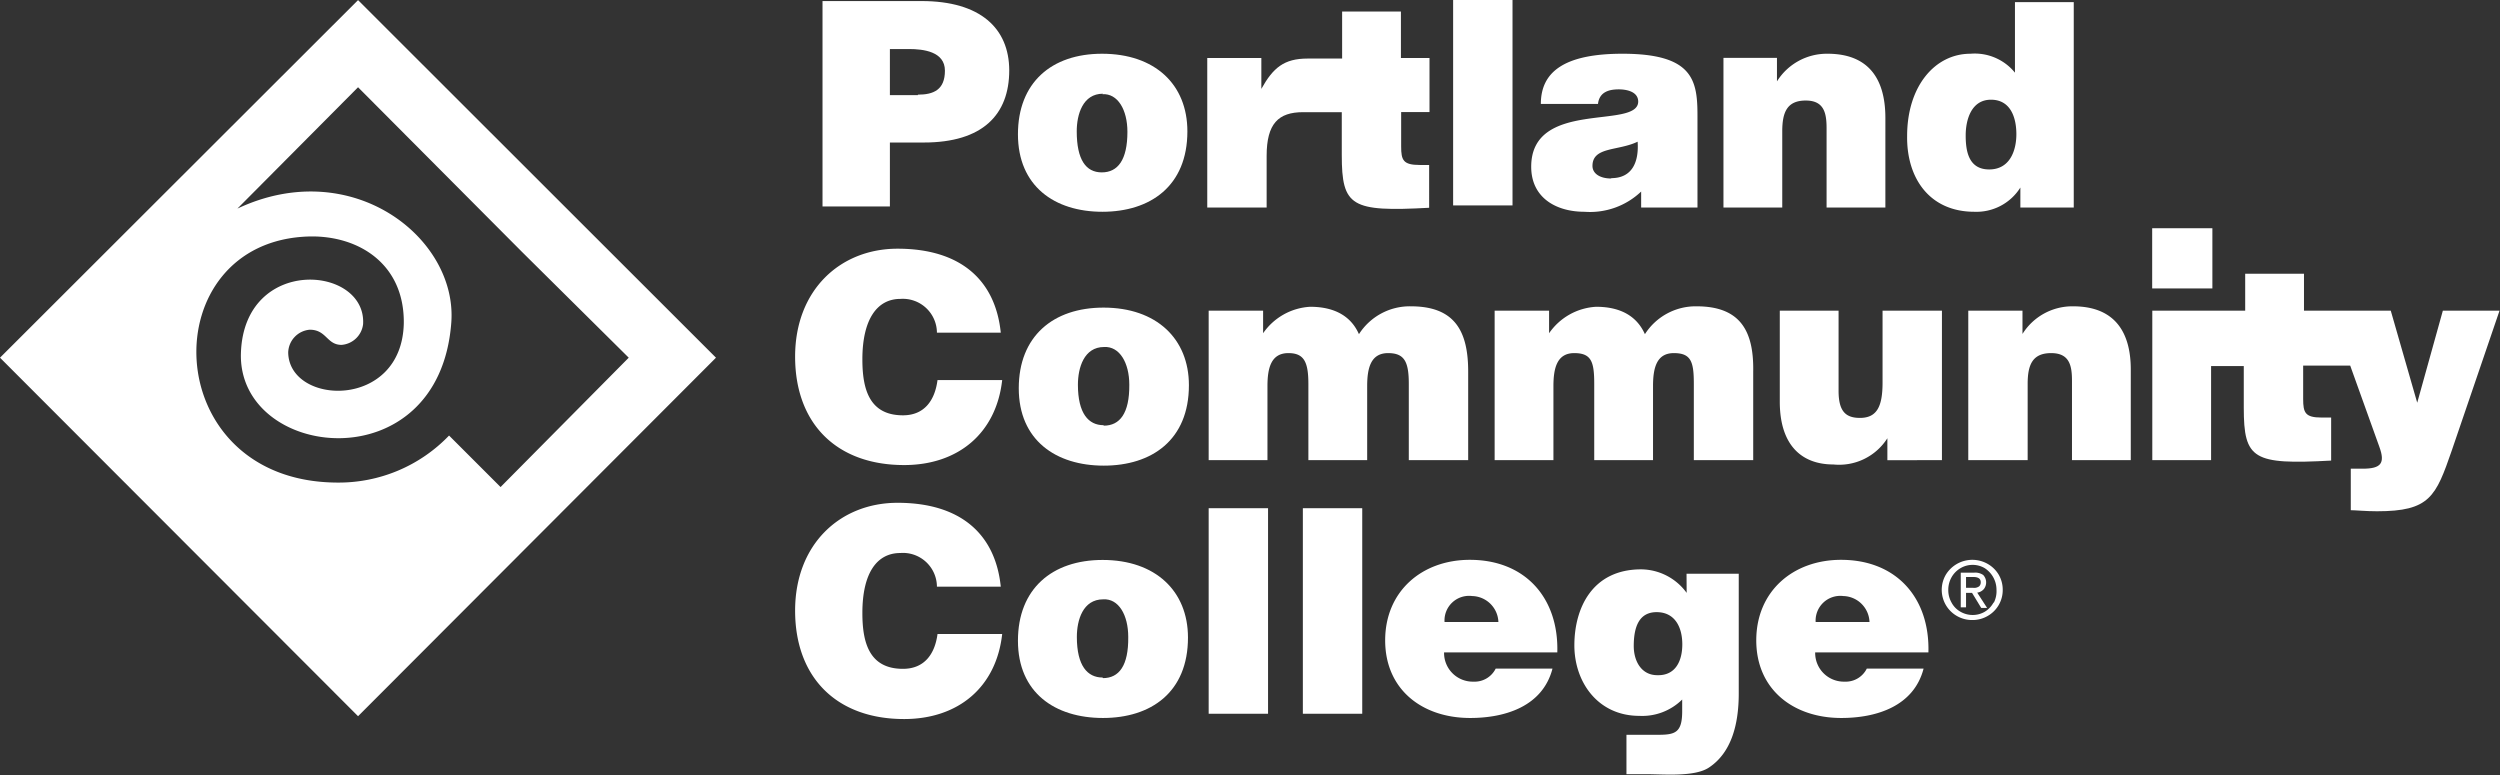 <svg id="Layer_1" data-name="Layer 1" xmlns="http://www.w3.org/2000/svg" viewBox="0 0 212.61 65.91"><rect x="0" y="0" width="212.61" height="65.91" fill="#333333" stroke="none"/><defs><style>.cls-1{fill:#fff;}</style></defs><path class="cls-1" d="M171.15,50.67a.92.92,0,0,0-.06-1.19,1.19,1.19,0,0,0-.76-.2h-1.15v2.95h.45V51h.51l.78,1.28h.5l-.84-1.3A.9.9,0,0,0,171.15,50.67Zm-1.52-.1v-.92h.62c.42,0,.63.15.63.44a.46.46,0,0,1-.13.35.71.71,0,0,1-.52.13Z" transform="translate(-2.43 -0.58)"/><path class="cls-1" d="M171.46,48.53a2.64,2.64,0,0,0-3.54.91,2.56,2.56,0,0,0,.94,3.53,2.59,2.59,0,0,0,1.31.34,2.54,2.54,0,0,0,1.29-.34,2.53,2.53,0,0,0,1.29-2.23,2.53,2.53,0,0,0-.35-1.3A2.56,2.56,0,0,0,171.46,48.53Zm.51,3.29a2.06,2.06,0,0,1-.74.78,2,2,0,0,1-1,.28,2.07,2.07,0,0,1-1.08-.28,1.92,1.92,0,0,1-.75-.77,2.13,2.13,0,0,1-.28-1.09,2.16,2.16,0,0,1,.28-1.07,2.08,2.08,0,0,1,.76-.77,2,2,0,0,1,1-.28,2,2,0,0,1,1.06.28,2.19,2.19,0,0,1,1,1.84A2.16,2.16,0,0,1,172,51.82Z" transform="translate(-2.43 -0.58)"/><path class="cls-1" d="M2.43,31,32.88,61.49,63.32,31,32.88.59Zm53.47,0L45,42l-4.38-4.38a13,13,0,0,1-9.52,4C15.75,41.55,15.37,21,28.77,20.69c4.17-.08,8.06,2.34,8,7.38-.15,7.39-9.76,7-9.83,2.49a2,2,0,0,1,1.83-1.94c1.44,0,1.44,1.29,2.71,1.29a2,2,0,0,0,1.83-1.77c.28-5-10.1-5.84-10.39,2.44-.32,9.1,16.87,11.13,17.89-2.57.54-7.2-8.46-14.27-18.19-9.69h0L32.88,8,46.82,22Z" transform="translate(-2.43 -0.58)"/><path class="cls-1" d="M80.8.67H72.38V18.14h5.73V12.7H81c5,0,7.26-2.37,7.26-6.14C88.25,3,85.82.67,80.8.67Zm-.31,8H78.11V4.75h1.62c1.22,0,3.06.21,3.06,1.84S81.82,8.63,80.49,8.63Z" transform="translate(-2.43 -0.58)"/><path class="cls-1" d="M96.18,18.59c4.07,0,7.23-2.18,7.23-6.84,0-4-2.77-6.6-7.26-6.6C91.86,5.15,89,7.6,89,12S92.1,18.59,96.18,18.59Zm0-10c1.31-.08,2.13,1.33,2.13,3.2,0,2.4-.82,3.45-2.18,3.45S94,14.15,94,11.75C94,10.32,94.51,8.55,96.23,8.55Z" transform="translate(-2.43 -0.58)"/><path class="cls-1" d="M110.15,13.84c0-2.75,1-3.72,3.1-3.72.35,0,1.87,0,2.21,0h1.08v3.64c0,4.39.8,4.85,7.43,4.49V14.61h-.8c-1.41,0-1.58-.41-1.58-1.57V10.11H124V5.51h-2.43V1.56h-5v4h-1.07c-.22,0-1.65,0-1.87,0-2,0-2.93.78-3.93,2.58h0V5.51H105.1V18.23h5.05Z" transform="translate(-2.43 -0.58)"/><rect class="cls-1" x="123.58" width="5.05" height="17.47"/><path class="cls-1" d="M132.65,14.76c0,2.65,2.13,3.83,4.53,3.83A6.3,6.3,0,0,0,142,16.87v1.36h4.79V10.42c0-3-.36-5.27-6.38-5.27-5,0-6.94,1.58-6.94,4.27h4.86c.12-1.09,1.06-1.24,1.77-1.24.53,0,1.65.13,1.65,1.05C141.7,11.61,132.65,9,132.65,14.76Zm6.81,1c-1,0-1.6-.44-1.6-1.07,0-1.65,2.19-1.26,3.84-2.06C141.82,14.35,141.24,15.73,139.46,15.73Z" transform="translate(-2.43 -0.58)"/><path class="cls-1" d="M154,11.75c0-1.63.41-2.62,2-2.62s1.77,1.12,1.77,2.38v6.72h5V10.61c0-3.5-1.58-5.46-4.92-5.46a5,5,0,0,0-4.3,2.35v-2H149V18.23h5Z" transform="translate(-2.43 -0.58)"/><path class="cls-1" d="M170.34,18.59a4.41,4.41,0,0,0,3.91-2.06v1.7h4.54V.76h-5v6A4.41,4.41,0,0,0,170,5.15c-3,0-5.38,2.74-5.38,7C164.57,15.71,166.51,18.59,170.34,18.59Zm1.41-9.53c1.67,0,2.16,1.52,2.16,2.93s-.56,3-2.31,3-2-1.55-2-2.89S170.08,9.06,171.75,9.06Z" transform="translate(-2.43 -0.58)"/><path class="cls-1" d="M79.22,35.9c-2.91,0-3.45-2.31-3.45-4.76C75.77,27.77,77,26,79,26a2.9,2.9,0,0,1,3.11,2.87h5.43c-.46-4.49-3.44-7.14-8.78-7.14-4.88,0-8.71,3.52-8.71,9.18s3.49,9.22,9.27,9.22c4.61,0,7.84-2.72,8.34-7.23h-5.5C81.94,34.61,81.06,35.9,79.22,35.9Z" transform="translate(-2.43 -0.58)"/><path class="cls-1" d="M122.24,33.23v6.48h5.05V32.18c0-3.47-1.16-5.55-4.88-5.55A5.13,5.13,0,0,0,118,29c-.6-1.37-1.87-2.33-4.15-2.33a5.21,5.21,0,0,0-4,2.25V27h-4.63V39.71h5V33.42c0-1.53.3-2.81,1.78-2.81,1.33,0,1.7.75,1.7,2.62v6.48h5V33.42c0-1.53.3-2.81,1.78-2.81C121.88,30.61,122.24,31.36,122.24,33.23Z" transform="translate(-2.43 -0.58)"/><path class="cls-1" d="M146.71,26.63A5.12,5.12,0,0,0,142.32,29c-.61-1.37-1.87-2.33-4.15-2.33a5.21,5.21,0,0,0-4,2.25V27h-4.63V39.71h5V33.42c0-1.53.3-2.81,1.77-2.81s1.7.75,1.7,2.62v6.48h5V33.42c0-1.53.29-2.81,1.77-2.81s1.7.75,1.7,2.62v6.48h5.05V32.18C151.59,28.71,150.42,26.63,146.71,26.63Z" transform="translate(-2.43 -0.58)"/><path class="cls-1" d="M167.58,39.71V27h-5.05v6.12c0,2-.46,3-1.92,3-1.21,0-1.82-.55-1.82-2.3V27h-5v7.74c0,3.64,1.8,5.34,4.56,5.34a4.86,4.86,0,0,0,4.59-2.23v1.87Z" transform="translate(-2.43 -0.58)"/><path class="cls-1" d="M178.73,26.63a5,5,0,0,0-4.3,2.35V27h-4.61V39.71h5.05V33.23c0-1.63.41-2.62,2-2.62s1.77,1.11,1.77,2.37v6.73h5V32.08C183.66,28.59,182.08,26.63,178.73,26.63Z" transform="translate(-2.43 -0.58)"/><path class="cls-1" d="M79.22,57.46c-2.91,0-3.45-2.3-3.45-4.75,0-3.38,1.22-5.1,3.23-5.1a2.89,2.89,0,0,1,3.11,2.86h5.43c-.46-4.49-3.44-7.13-8.78-7.13-4.88,0-8.71,3.52-8.71,9.17s3.49,9.22,9.27,9.22c4.61,0,7.84-2.71,8.34-7.23h-5.5C81.94,56.18,81.06,57.46,79.22,57.46Z" transform="translate(-2.43 -0.58)"/><rect class="cls-1" x="102.79" y="43.22" width="5.05" height="17.48"/><rect class="cls-1" x="110.8" y="43.22" width="5.05" height="17.48"/><path class="cls-1" d="M127.43,48.19c-4.07,0-7.2,2.67-7.2,6.85s3.15,6.6,7.23,6.6c3,0,6.17-1,7-4.2h-4.83a2,2,0,0,1-1.89,1.11,2.44,2.44,0,0,1-2.5-2.49h9.63C135,51.44,132.15,48.19,127.43,48.19Zm-2.15,5.29a2.09,2.09,0,0,1,2.35-2.21,2.29,2.29,0,0,1,2.23,2.21Z" transform="translate(-2.43 -0.58)"/><path class="cls-1" d="M145.87,51A4.83,4.83,0,0,0,142,49c-4.18,0-5.68,3.33-5.68,6.46s2,6,5.53,6a4.83,4.83,0,0,0,3.64-1.39v1c0,1.82-.6,2-2.05,2h-2.69v3.35h1.68c1.51,0,4.1.25,5.33-.56,1.89-1.25,2.54-3.62,2.54-6.3V49.37h-4.44ZM143.37,58c-1.36,0-2-1.21-2-2.48,0-1.64.46-2.91,2-2.88s2.13,1.33,2.13,2.74S144.92,58.05,143.37,58Z" transform="translate(-2.43 -0.58)"/><path class="cls-1" d="M159,48.19c-4.08,0-7.21,2.67-7.21,6.85s3.16,6.6,7.23,6.6c3,0,6.17-1,7-4.2h-4.83a2,2,0,0,1-1.89,1.11,2.44,2.44,0,0,1-2.5-2.49h9.63C166.56,51.44,163.72,48.19,159,48.19Zm-2.16,5.29a2.1,2.1,0,0,1,2.35-2.21,2.29,2.29,0,0,1,2.23,2.21Z" transform="translate(-2.43 -0.58)"/><rect class="cls-1" x="183.03" y="19.41" width="5.12" height="5.12"/><path class="cls-1" d="M210.18,27,208,34.83,205.75,27h-7.38V23.86h-5V27h-7.9V39.71h5v-8h2.78v3.55c0,4.39.8,4.85,7.43,4.49V36.09h-.81c-1.4,0-1.57-.41-1.57-1.58V31.67h4l2.48,6.91c.51,1.4.15,1.86-1.43,1.86-.34,0-.68,0-1,0v3.53c.39,0,1.31.09,2.23.09,4.49,0,5-1.24,6.36-5.17L215,27Z" transform="translate(-2.43 -0.58)"/><path class="cls-1" d="M96.28,26.74c-4.3,0-7.21,2.45-7.21,6.86s3.15,6.58,7.23,6.58,7.24-2.18,7.24-6.84C103.54,29.38,100.77,26.74,96.28,26.74Zm0,10c-1.28,0-2.18-1-2.18-3.44,0-1.43.51-3.21,2.23-3.21,1.31-.07,2.14,1.34,2.14,3.21C98.49,35.74,97.66,36.78,96.3,36.78Z" transform="translate(-2.43 -0.58)"/><path class="cls-1" d="M96.2,48.2c-4.29,0-7.2,2.45-7.2,6.87s3.15,6.57,7.23,6.57,7.23-2.18,7.23-6.84C103.46,50.84,100.69,48.2,96.2,48.2Zm0,10c-1.29,0-2.19-1-2.19-3.45,0-1.43.51-3.2,2.24-3.2,1.31-.08,2.13,1.33,2.13,3.2C98.41,57.2,97.59,58.25,96.23,58.25Z" transform="translate(-2.43 -0.58)"/></svg>